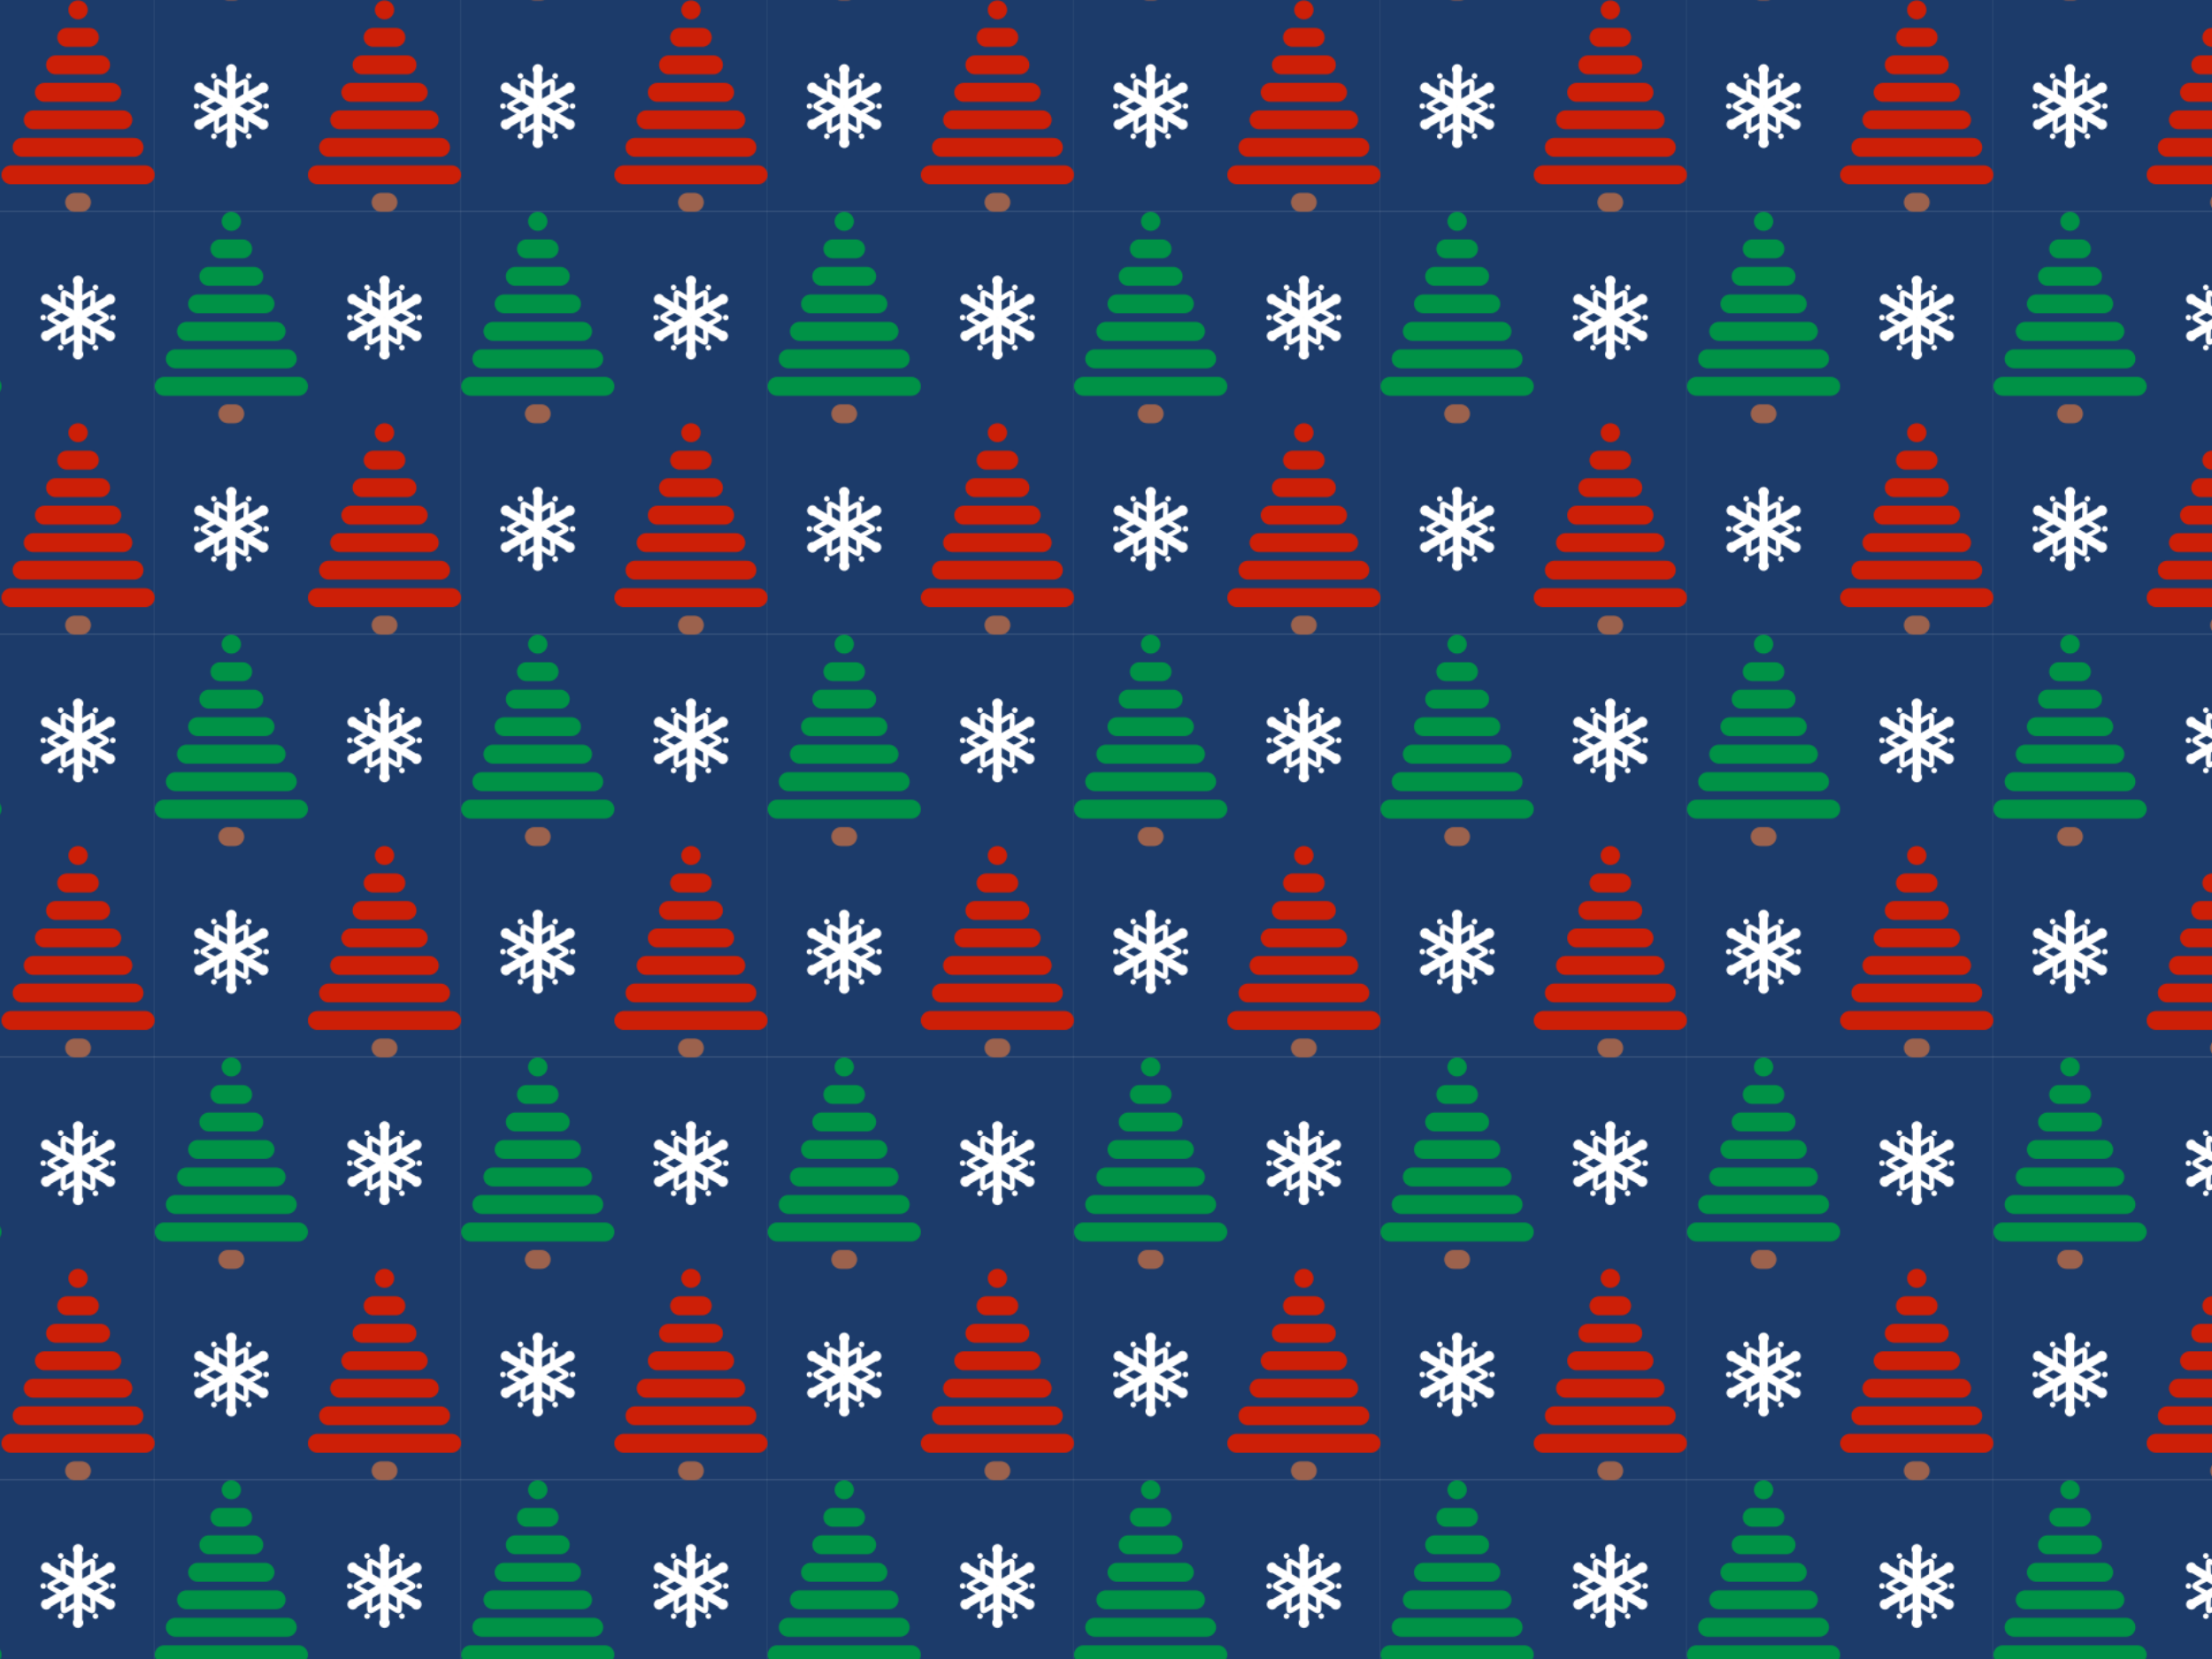 <?xml version="1.0" encoding="UTF-8" standalone="no"?>
<!-- Created with Inkscape (http://www.inkscape.org/) -->

<svg
   version="1.1"
   id="svg883"
   width="1920"
   height="1440"
   viewBox="0 0 1920 1440"
   sodipodi:docname="patterntree02.svg"
   inkscape:version="1.1.1 (3bf5ae0, 2021-09-20)"
   xmlns:inkscape="http://www.inkscape.org/namespaces/inkscape"
   xmlns:sodipodi="http://sodipodi.sourceforge.net/DTD/sodipodi-0.dtd"
   xmlns:xlink="http://www.w3.org/1999/xlink"
   xmlns="http://www.w3.org/2000/svg"
   xmlns:svg="http://www.w3.org/2000/svg">
  <defs
     id="defs887">
    <pattern
       inkscape:collect="always"
       xlink:href="#pattern91593"
       id="pattern92895"
       patternTransform="translate(134.3,1284.935)" />
    <pattern
       patternUnits="userSpaceOnUse"
       width="265.944"
       height="366.868"
       patternTransform="translate(325.858,1554.164)"
       id="pattern91593">
      <g
         id="g91591"
         transform="translate(-325.858,-1554.164)">
        <rect
           style="fill:#1c3b6a;fill-opacity:1;stroke:none;stroke-width:16.4;stroke-linecap:round;-inkscape-stroke:none;stop-color:#000000"
           id="rect1321"
           width="265.944"
           height="366.868"
           x="325.858"
           y="1554.164" />
        <g
           id="g27279"
           fill="none"
           stroke="#009246"
           stroke-width="16.4"
           stroke-linecap="round"
           transform="translate(325.858,1554.164)">
          <path
             d="m 63.514,175.234 h 5.944"
             stroke="#9c624d"
             id="path27263" />
          <path
             d="M 8.2,151.372 H 124.772"
             id="path27265" />
          <path
             d="m 17.886,127.51 h 97.2"
             id="path27267" />
          <path
             d="M 27.572,103.648 H 105.4"
             id="path27269" />
          <path
             d="M 37.258,79.786 H 95.714"
             id="path27271" />
          <path
             d="M 46.944,55.924 H 86.028"
             id="path27273" />
          <path
             d="M 56.63,32.062 H 76.342"
             id="path27275" />
          <path
             d="m 66.316,8.2 h 0.34"
             id="path27277" />
        </g>
        <g
           id="g27295"
           transform="translate(287.377,1290.759)">
          <path
             d="m 78.407,537.039 c -0.232,0.352 -0.406,0.822 -0.406,1.516 3.39e-4,1.387 0.692,1.883 1.167,2.323 0.475,0.439 0.993,0.795 1.58,1.165 1.174,0.74 2.618,1.493 4.07,2.234 1.452,0.741 2.908,1.466 4.002,2.066 0.547,0.3 1.005,0.573 1.29,0.766 0.009,0.006 0.008,0.01 0.017,0.016 9.27e-4,0.009 0.004,0.01 0.004,0.02 0.025,0.344 0.031,0.877 0.017,1.5 -0.027,1.247 -0.128,2.87 -0.212,4.498 -0.084,1.628 -0.153,3.254 -0.1,4.641 0.027,0.693 0.076,1.319 0.22,1.95 0.143,0.631 0.226,1.478 1.427,2.172 1.201,0.694 1.977,0.341 2.594,0.15 0.617,-0.191 1.186,-0.461 1.8,-0.784 1.228,-0.647 2.6,-1.52 3.968,-2.408 1.368,-0.887 2.724,-1.785 3.789,-2.433 0.533,-0.324 0.998,-0.585 1.308,-0.735 0.009,-0.004 0.011,-0.002 0.019,-0.006 0.011,0.005 0.013,0.002 0.024,0.007 0.31,0.15 0.775,0.41 1.308,0.734 1.066,0.647 2.422,1.546 3.79,2.433 1.368,0.887 2.74,1.76 3.968,2.407 0.614,0.323 1.182,0.595 1.8,0.787 0.617,0.191 1.394,0.543 2.595,-0.15 1.202,-0.693 1.284,-1.541 1.427,-2.172 0.143,-0.631 0.192,-1.258 0.219,-1.952 0.054,-1.387 -0.017,-3.012 -0.101,-4.639 -0.084,-1.628 -0.184,-3.252 -0.212,-4.499 -0.014,-0.624 -0.008,-1.155 0.018,-1.499 7.7e-4,-0.011 0.004,-0.012 0.005,-0.022 0.009,-0.006 0.008,-0.009 0.017,-0.015 0.285,-0.194 0.743,-0.466 1.29,-0.766 1.094,-0.6 2.55,-1.324 4.002,-2.065 1.452,-0.741 2.895,-1.494 4.069,-2.234 0.587,-0.37 1.106,-0.727 1.581,-1.166 0.475,-0.439 1.167,-0.934 1.168,-2.322 1.3e-4,-1.388 -0.693,-1.883 -1.168,-2.322 -0.475,-0.439 -0.993,-0.797 -1.58,-1.167 -1.174,-0.74 -2.617,-1.491 -4.069,-2.232 -1.452,-0.741 -2.908,-1.466 -4.002,-2.066 -0.547,-0.3 -1.005,-0.573 -1.29,-0.766 -0.01,-0.007 -0.009,-0.01 -0.018,-0.017 -9.5e-4,-0.009 -0.004,-0.01 -0.004,-0.02 -0.025,-0.344 -0.031,-0.877 -0.017,-1.5 0.027,-1.247 0.128,-2.87 0.212,-4.498 0.084,-1.628 0.154,-3.253 0.101,-4.64 -0.027,-0.693 -0.077,-1.32 -0.221,-1.951 -0.143,-0.631 -0.226,-1.478 -1.427,-2.172 -1.201,-0.694 -1.977,-0.341 -2.594,-0.15 -0.617,0.191 -1.185,0.462 -1.799,0.785 -1.228,0.647 -2.601,1.52 -3.969,2.407 -1.368,0.887 -2.724,1.785 -3.789,2.433 -0.533,0.324 -0.998,0.585 -1.308,0.735 -0.009,0.004 -0.011,0.002 -0.019,0.006 -0.01,-0.004 -0.013,-0.002 -0.023,-0.007 -0.31,-0.15 -0.775,-0.41 -1.308,-0.734 -1.066,-0.647 -2.422,-1.546 -3.79,-2.433 -1.368,-0.887 -2.741,-1.761 -3.969,-2.408 -0.614,-0.323 -1.182,-0.593 -1.799,-0.785 -0.617,-0.191 -1.393,-0.544 -2.595,0.149 -1.202,0.693 -1.284,1.541 -1.427,2.172 -0.143,0.631 -0.192,1.258 -0.219,1.952 -0.054,1.387 0.016,3.013 0.1,4.641 0.084,1.628 0.185,3.251 0.212,4.498 0.014,0.624 0.007,1.157 -0.019,1.5 -7.68e-4,0.011 -0.004,0.012 -0.005,0.022 -0.009,0.006 -0.008,0.009 -0.017,0.015 -0.285,0.194 -0.742,0.464 -1.289,0.765 -1.094,0.6 -2.551,1.326 -4.002,2.066 -1.452,0.741 -2.895,1.493 -4.068,2.233 -0.587,0.37 -1.106,0.727 -1.581,1.166 -0.237,0.22 -0.529,0.454 -0.762,0.806 z m 3.68,0.683 c -0.07,-0.065 -0.011,-0.075 0.064,0.046 -0.011,-0.01 -0.055,-0.038 -0.064,-0.046 z M 92.805,519.159 c 0.012,0.004 0.058,0.027 0.072,0.032 -0.143,-0.004 -0.163,-0.06 -0.072,-0.032 z m -10.717,20.231 c 0.009,-0.008 0.052,-0.035 0.063,-0.045 -0.074,0.121 -0.133,0.109 -0.063,0.045 z m 12.162,-21.065 c 0.021,-0.093 0.06,-0.048 -0.007,0.077 0.003,-0.014 0.004,-0.065 0.007,-0.077 z m -10.936,20.232 c 0.92,-0.561 2.139,-1.22 3.458,-1.893 1.423,-0.726 2.893,-1.456 4.114,-2.125 0.61,-0.335 1.157,-0.651 1.639,-0.979 0.482,-0.328 0.906,-0.506 1.407,-1.373 0.501,-0.867 0.444,-1.325 0.486,-1.906 0.043,-0.581 0.043,-1.212 0.027,-1.908 -0.03,-1.392 -0.134,-3.03 -0.216,-4.626 -0.076,-1.478 -0.116,-2.863 -0.09,-3.941 0.946,0.516 2.125,1.243 3.367,2.049 1.34,0.869 2.707,1.779 3.897,2.501 0.595,0.361 1.142,0.676 1.666,0.929 0.525,0.254 0.892,0.532 1.894,0.532 1.002,-1e-5 1.369,-0.278 1.894,-0.532 0.525,-0.254 1.071,-0.567 1.666,-0.929 1.19,-0.722 2.557,-1.632 3.897,-2.501 1.243,-0.805 2.422,-1.533 3.368,-2.049 0.026,1.078 -0.015,2.462 -0.092,3.941 -0.083,1.596 -0.186,3.234 -0.217,4.626 -0.015,0.696 -0.014,1.326 0.029,1.907 0.043,0.581 -0.016,1.039 0.485,1.906 0.501,0.867 0.926,1.047 1.408,1.374 0.482,0.328 1.029,0.644 1.639,0.979 1.22,0.669 2.691,1.398 4.114,2.124 1.319,0.673 2.538,1.33 3.458,1.892 -0.92,0.561 -2.141,1.219 -3.459,1.892 -1.423,0.726 -2.893,1.456 -4.114,2.125 -0.61,0.335 -1.155,0.651 -1.637,0.978 -0.482,0.328 -0.908,0.506 -1.409,1.374 -0.501,0.867 -0.442,1.324 -0.484,1.906 -0.043,0.581 -0.044,1.212 -0.029,1.908 0.03,1.392 0.134,3.03 0.216,4.626 0.076,1.478 0.117,2.864 0.091,3.942 -0.946,-0.516 -2.125,-1.243 -3.367,-2.049 -1.34,-0.869 -2.707,-1.779 -3.897,-2.501 -0.595,-0.361 -1.142,-0.676 -1.667,-0.93 -0.525,-0.254 -0.892,-0.532 -1.894,-0.532 -1.002,10e-6 -1.368,0.279 -1.893,0.533 -0.525,0.254 -1.071,0.567 -1.666,0.929 -1.19,0.722 -2.557,1.632 -3.897,2.501 -1.242,0.805 -2.421,1.534 -3.367,2.05 -0.026,-1.078 0.014,-2.463 0.09,-3.942 0.082,-1.596 0.186,-3.234 0.217,-4.626 0.015,-0.696 0.014,-1.326 -0.029,-1.907 -0.043,-0.581 0.015,-1.039 -0.486,-1.906 -0.501,-0.867 -0.926,-1.047 -1.408,-1.374 -0.482,-0.328 -1.027,-0.644 -1.638,-0.978 -1.22,-0.669 -2.691,-1.398 -4.114,-2.124 -1.319,-0.673 -2.538,-1.33 -3.458,-1.892 z m 9.492,19.392 c -0.091,0.028 -0.072,-0.028 0.07,-0.032 -0.013,0.005 -0.058,0.028 -0.07,0.032 z m 22.875,-39.621 c 0.003,0.012 0.005,0.062 0.008,0.076 -0.067,-0.125 -0.029,-0.169 -0.008,-0.076 z m -21.439,40.379 c 0.067,0.125 0.029,0.169 0.007,0.076 -0.003,-0.012 -0.005,-0.062 -0.007,-0.076 z m 22.813,-39.513 c 0.013,-0.005 0.058,-0.028 0.07,-0.032 0.091,-0.028 0.072,0.028 -0.07,0.032 z m -1.398,39.538 c 0.002,-0.005 0.026,-0.02 0.029,-0.025 -0.003,0.014 -0.005,0.066 -0.008,0.078 -0.02,0.089 -0.075,0.059 -0.021,-0.053 z m 12.127,-21.005 c 0.07,-0.103 0.123,-0.07 0.056,-0.008 -0.009,0.008 -0.053,0.036 -0.064,0.046 0.003,-0.005 0.004,-0.033 0.008,-0.038 z m -10.734,20.189 c 0.143,0.004 0.163,0.06 0.072,0.032 -0.012,-0.004 -0.058,-0.027 -0.072,-0.032 z M 127.775,539.341 c 0.011,0.01 0.055,0.038 0.064,0.046 0.07,0.065 0.011,0.075 -0.064,-0.046 z"
             fill="#ffffff"
             id="path27281"
             style="stroke-width:0.691" />
          <path
             id="path27283"
             d="m 104.967,502.146 a 4.538,4.538 0 0 0 -4.537,4.539 4.538,4.538 0 0 0 0.787,2.545 v 29.33 h 7.5 v -29.33 a 4.538,4.538 0 0 0 0.789,-2.545 4.538,4.538 0 0 0 -4.539,-4.539 z m 15.06,7.857 a 2.417,2.417 0 0 0 -2.367,2.102 2.417,2.417 0 0 0 2.08,2.711 2.417,2.417 0 0 0 2.713,-2.08 2.417,2.417 0 0 0 -2.082,-2.713 2.417,2.417 0 0 0 -0.344,-0.019 z"
             fill="#ffffff" />
          <path
             id="path27285"
             d="m 136.499,520.351 a 4.538,4.538 0 0 0 -6.199,-1.66 4.538,4.538 0 0 0 -1.81,1.954 l -25.401,14.665 3.75,6.495 25.401,-14.665 a 4.538,4.538 0 0 0 2.599,-0.589 4.538,4.538 0 0 0 1.661,-6.2 z m 0.726,16.971 a 2.417,2.417 0 0 0 -3.004,-0.999 2.417,2.417 0 0 0 -1.308,3.157 2.417,2.417 0 0 0 3.158,1.31 2.417,2.417 0 0 0 1.309,-3.16 2.417,2.417 0 0 0 -0.155,-0.307 z"
             fill="#ffffff" />
          <path
             id="path27287"
             d="m 136.499,556.761 a 4.538,4.538 0 0 0 -1.662,-6.199 4.538,4.538 0 0 0 -2.598,-0.591 l -25.401,-14.665 -3.75,6.495 25.401,14.665 a 4.538,4.538 0 0 0 1.809,1.956 4.538,4.538 0 0 0 6.2,-1.661 z m -14.334,9.114 a 2.417,2.417 0 0 0 -0.637,-3.101 2.417,2.417 0 0 0 -3.388,0.446 2.417,2.417 0 0 0 0.445,3.39 2.417,2.417 0 0 0 3.391,-0.447 2.417,2.417 0 0 0 0.189,-0.288 z"
             fill="#ffffff" />
          <path
             id="path27289"
             d="m 104.967,574.966 a 4.538,4.538 0 0 0 4.537,-4.539 4.538,4.538 0 0 0 -0.787,-2.545 v -29.33 h -7.5 v 29.33 a 4.538,4.538 0 0 0 -0.789,2.545 4.538,4.538 0 0 0 4.539,4.539 z m -15.06,-7.857 a 2.417,2.417 0 0 0 2.367,-2.102 2.417,2.417 0 0 0 -2.08,-2.711 2.417,2.417 0 0 0 -2.713,2.08 2.417,2.417 0 0 0 2.082,2.713 2.417,2.417 0 0 0 0.344,0.019 z"
             fill="#ffffff" />
          <path
             id="path27291"
             d="m 73.435,556.761 a 4.538,4.538 0 0 0 6.199,1.66 4.538,4.538 0 0 0 1.81,-1.954 l 25.401,-14.665 -3.75,-6.495 -25.401,14.665 a 4.538,4.538 0 0 0 -2.599,0.589 4.538,4.538 0 0 0 -1.661,6.2 z m -0.726,-16.971 a 2.417,2.417 0 0 0 3.004,0.999 2.417,2.417 0 0 0 1.308,-3.157 2.417,2.417 0 0 0 -3.158,-1.31 2.417,2.417 0 0 0 -1.309,3.16 2.417,2.417 0 0 0 0.155,0.307 z"
             fill="#ffffff" />
          <path
             id="path27293"
             d="m 73.435,520.351 a 4.538,4.538 0 0 0 1.662,6.199 4.538,4.538 0 0 0 2.598,0.591 l 25.401,14.665 3.75,-6.495 -25.401,-14.665 a 4.538,4.538 0 0 0 -1.809,-1.956 4.538,4.538 0 0 0 -6.2,1.661 z m 14.334,-9.114 a 2.417,2.417 0 0 0 0.637,3.101 2.417,2.417 0 0 0 3.388,-0.446 2.417,2.417 0 0 0 -0.445,-3.39 2.417,2.417 0 0 0 -3.391,0.447 2.417,2.417 0 0 0 -0.189,0.288 z"
             fill="#ffffff" />
        </g>
        <g
           id="g27440"
           transform="translate(420.349,1107.325)">
          <path
             d="m 78.407,537.039 c -0.232,0.352 -0.406,0.822 -0.406,1.516 3.39e-4,1.387 0.692,1.883 1.167,2.323 0.475,0.439 0.993,0.795 1.58,1.165 1.174,0.74 2.618,1.493 4.07,2.234 1.452,0.741 2.908,1.466 4.002,2.066 0.547,0.3 1.005,0.573 1.29,0.766 0.009,0.006 0.008,0.01 0.017,0.016 9.27e-4,0.009 0.004,0.01 0.004,0.02 0.025,0.344 0.031,0.877 0.017,1.5 -0.027,1.247 -0.128,2.87 -0.212,4.498 -0.084,1.628 -0.153,3.254 -0.1,4.641 0.027,0.693 0.076,1.319 0.22,1.95 0.143,0.631 0.226,1.478 1.427,2.172 1.201,0.694 1.977,0.341 2.594,0.15 0.617,-0.191 1.186,-0.461 1.8,-0.784 1.228,-0.647 2.6,-1.52 3.968,-2.408 1.368,-0.887 2.724,-1.785 3.789,-2.433 0.533,-0.324 0.998,-0.585 1.308,-0.735 0.009,-0.004 0.011,-0.002 0.019,-0.006 0.011,0.005 0.013,0.002 0.024,0.007 0.31,0.15 0.775,0.41 1.308,0.734 1.066,0.647 2.422,1.546 3.79,2.433 1.368,0.887 2.74,1.76 3.968,2.407 0.614,0.323 1.182,0.595 1.8,0.787 0.617,0.191 1.394,0.543 2.595,-0.15 1.202,-0.693 1.284,-1.541 1.427,-2.172 0.143,-0.631 0.192,-1.258 0.219,-1.952 0.054,-1.387 -0.017,-3.012 -0.101,-4.639 -0.084,-1.628 -0.184,-3.252 -0.212,-4.499 -0.014,-0.624 -0.008,-1.155 0.018,-1.499 7.7e-4,-0.011 0.004,-0.012 0.005,-0.022 0.009,-0.006 0.008,-0.009 0.017,-0.015 0.285,-0.194 0.743,-0.466 1.29,-0.766 1.094,-0.6 2.55,-1.324 4.002,-2.065 1.452,-0.741 2.895,-1.494 4.069,-2.234 0.587,-0.37 1.106,-0.727 1.581,-1.166 0.475,-0.439 1.167,-0.934 1.168,-2.322 1.3e-4,-1.388 -0.693,-1.883 -1.168,-2.322 -0.475,-0.439 -0.993,-0.797 -1.58,-1.167 -1.174,-0.74 -2.617,-1.491 -4.069,-2.232 -1.452,-0.741 -2.908,-1.466 -4.002,-2.066 -0.547,-0.3 -1.005,-0.573 -1.29,-0.766 -0.01,-0.007 -0.009,-0.01 -0.018,-0.017 -9.5e-4,-0.009 -0.004,-0.01 -0.004,-0.02 -0.025,-0.344 -0.031,-0.877 -0.017,-1.5 0.027,-1.247 0.128,-2.87 0.212,-4.498 0.084,-1.628 0.154,-3.253 0.101,-4.64 -0.027,-0.693 -0.077,-1.32 -0.221,-1.951 -0.143,-0.631 -0.226,-1.478 -1.427,-2.172 -1.201,-0.694 -1.977,-0.341 -2.594,-0.15 -0.617,0.191 -1.185,0.462 -1.799,0.785 -1.228,0.647 -2.601,1.52 -3.969,2.407 -1.368,0.887 -2.724,1.785 -3.789,2.433 -0.533,0.324 -0.998,0.585 -1.308,0.735 -0.009,0.004 -0.011,0.002 -0.019,0.006 -0.01,-0.004 -0.013,-0.002 -0.023,-0.007 -0.31,-0.15 -0.775,-0.41 -1.308,-0.734 -1.066,-0.647 -2.422,-1.546 -3.79,-2.433 -1.368,-0.887 -2.741,-1.761 -3.969,-2.408 -0.614,-0.323 -1.182,-0.593 -1.799,-0.785 -0.617,-0.191 -1.393,-0.544 -2.595,0.149 -1.202,0.693 -1.284,1.541 -1.427,2.172 -0.143,0.631 -0.192,1.258 -0.219,1.952 -0.054,1.387 0.016,3.013 0.1,4.641 0.084,1.628 0.185,3.251 0.212,4.498 0.014,0.624 0.007,1.157 -0.019,1.5 -7.68e-4,0.011 -0.004,0.012 -0.005,0.022 -0.009,0.006 -0.008,0.009 -0.017,0.015 -0.285,0.194 -0.742,0.464 -1.289,0.765 -1.094,0.6 -2.551,1.326 -4.002,2.066 -1.452,0.741 -2.895,1.493 -4.068,2.233 -0.587,0.37 -1.106,0.727 -1.581,1.166 -0.237,0.22 -0.529,0.454 -0.762,0.806 z m 3.68,0.683 c -0.07,-0.065 -0.011,-0.075 0.064,0.046 -0.011,-0.01 -0.055,-0.038 -0.064,-0.046 z M 92.805,519.159 c 0.012,0.004 0.058,0.027 0.072,0.032 -0.143,-0.004 -0.163,-0.06 -0.072,-0.032 z m -10.717,20.231 c 0.009,-0.008 0.052,-0.035 0.063,-0.045 -0.074,0.121 -0.133,0.109 -0.063,0.045 z m 12.162,-21.065 c 0.021,-0.093 0.06,-0.048 -0.007,0.077 0.003,-0.014 0.004,-0.065 0.007,-0.077 z m -10.936,20.232 c 0.92,-0.561 2.139,-1.22 3.458,-1.893 1.423,-0.726 2.893,-1.456 4.114,-2.125 0.61,-0.335 1.157,-0.651 1.639,-0.979 0.482,-0.328 0.906,-0.506 1.407,-1.373 0.501,-0.867 0.444,-1.325 0.486,-1.906 0.043,-0.581 0.043,-1.212 0.027,-1.908 -0.03,-1.392 -0.134,-3.03 -0.216,-4.626 -0.076,-1.478 -0.116,-2.863 -0.09,-3.941 0.946,0.516 2.125,1.243 3.367,2.049 1.34,0.869 2.707,1.779 3.897,2.501 0.595,0.361 1.142,0.676 1.666,0.929 0.525,0.254 0.892,0.532 1.894,0.532 1.002,-1e-5 1.369,-0.278 1.894,-0.532 0.525,-0.254 1.071,-0.567 1.666,-0.929 1.19,-0.722 2.557,-1.632 3.897,-2.501 1.243,-0.805 2.422,-1.533 3.368,-2.049 0.026,1.078 -0.015,2.462 -0.092,3.941 -0.083,1.596 -0.186,3.234 -0.217,4.626 -0.015,0.696 -0.014,1.326 0.029,1.907 0.043,0.581 -0.016,1.039 0.485,1.906 0.501,0.867 0.926,1.047 1.408,1.374 0.482,0.328 1.029,0.644 1.639,0.979 1.22,0.669 2.691,1.398 4.114,2.124 1.319,0.673 2.538,1.33 3.458,1.892 -0.92,0.561 -2.141,1.219 -3.459,1.892 -1.423,0.726 -2.893,1.456 -4.114,2.125 -0.61,0.335 -1.155,0.651 -1.637,0.978 -0.482,0.328 -0.908,0.506 -1.409,1.374 -0.501,0.867 -0.442,1.324 -0.484,1.906 -0.043,0.581 -0.044,1.212 -0.029,1.908 0.03,1.392 0.134,3.03 0.216,4.626 0.076,1.478 0.117,2.864 0.091,3.942 -0.946,-0.516 -2.125,-1.243 -3.367,-2.049 -1.34,-0.869 -2.707,-1.779 -3.897,-2.501 -0.595,-0.361 -1.142,-0.676 -1.667,-0.93 -0.525,-0.254 -0.892,-0.532 -1.894,-0.532 -1.002,10e-6 -1.368,0.279 -1.893,0.533 -0.525,0.254 -1.071,0.567 -1.666,0.929 -1.19,0.722 -2.557,1.632 -3.897,2.501 -1.242,0.805 -2.421,1.534 -3.367,2.05 -0.026,-1.078 0.014,-2.463 0.09,-3.942 0.082,-1.596 0.186,-3.234 0.217,-4.626 0.015,-0.696 0.014,-1.326 -0.029,-1.907 -0.043,-0.581 0.015,-1.039 -0.486,-1.906 -0.501,-0.867 -0.926,-1.047 -1.408,-1.374 -0.482,-0.328 -1.027,-0.644 -1.638,-0.978 -1.22,-0.669 -2.691,-1.398 -4.114,-2.124 -1.319,-0.673 -2.538,-1.33 -3.458,-1.892 z m 9.492,19.392 c -0.091,0.028 -0.072,-0.028 0.07,-0.032 -0.013,0.005 -0.058,0.028 -0.07,0.032 z m 22.875,-39.621 c 0.003,0.012 0.005,0.062 0.008,0.076 -0.067,-0.125 -0.029,-0.169 -0.008,-0.076 z m -21.439,40.379 c 0.067,0.125 0.029,0.169 0.007,0.076 -0.003,-0.012 -0.005,-0.062 -0.007,-0.076 z m 22.813,-39.513 c 0.013,-0.005 0.058,-0.028 0.07,-0.032 0.091,-0.028 0.072,0.028 -0.07,0.032 z m -1.398,39.538 c 0.002,-0.005 0.026,-0.02 0.029,-0.025 -0.003,0.014 -0.005,0.066 -0.008,0.078 -0.02,0.089 -0.075,0.059 -0.021,-0.053 z m 12.127,-21.005 c 0.07,-0.103 0.123,-0.07 0.056,-0.008 -0.009,0.008 -0.053,0.036 -0.064,0.046 0.003,-0.005 0.004,-0.033 0.008,-0.038 z m -10.734,20.189 c 0.143,0.004 0.163,0.06 0.072,0.032 -0.012,-0.004 -0.058,-0.027 -0.072,-0.032 z M 127.775,539.341 c 0.011,0.01 0.055,0.038 0.064,0.046 0.07,0.065 0.011,0.075 -0.064,-0.046 z"
             fill="#ffffff"
             id="path27426"
             style="stroke-width:0.691" />
          <path
             id="path27428"
             d="m 104.967,502.146 a 4.538,4.538 0 0 0 -4.537,4.539 4.538,4.538 0 0 0 0.787,2.545 v 29.33 h 7.5 v -29.33 a 4.538,4.538 0 0 0 0.789,-2.545 4.538,4.538 0 0 0 -4.539,-4.539 z m 15.06,7.857 a 2.417,2.417 0 0 0 -2.367,2.102 2.417,2.417 0 0 0 2.08,2.711 2.417,2.417 0 0 0 2.713,-2.08 2.417,2.417 0 0 0 -2.082,-2.713 2.417,2.417 0 0 0 -0.344,-0.019 z"
             fill="#ffffff" />
          <path
             id="path27430"
             d="m 136.499,520.351 a 4.538,4.538 0 0 0 -6.199,-1.66 4.538,4.538 0 0 0 -1.81,1.954 l -25.401,14.665 3.75,6.495 25.401,-14.665 a 4.538,4.538 0 0 0 2.599,-0.589 4.538,4.538 0 0 0 1.661,-6.2 z m 0.726,16.971 a 2.417,2.417 0 0 0 -3.004,-0.999 2.417,2.417 0 0 0 -1.308,3.157 2.417,2.417 0 0 0 3.158,1.31 2.417,2.417 0 0 0 1.309,-3.16 2.417,2.417 0 0 0 -0.155,-0.307 z"
             fill="#ffffff" />
          <path
             id="path27432"
             d="m 136.499,556.761 a 4.538,4.538 0 0 0 -1.662,-6.199 4.538,4.538 0 0 0 -2.598,-0.591 l -25.401,-14.665 -3.75,6.495 25.401,14.665 a 4.538,4.538 0 0 0 1.809,1.956 4.538,4.538 0 0 0 6.2,-1.661 z m -14.334,9.114 a 2.417,2.417 0 0 0 -0.637,-3.101 2.417,2.417 0 0 0 -3.388,0.446 2.417,2.417 0 0 0 0.445,3.39 2.417,2.417 0 0 0 3.391,-0.447 2.417,2.417 0 0 0 0.189,-0.288 z"
             fill="#ffffff" />
          <path
             id="path27434"
             d="m 104.967,574.966 a 4.538,4.538 0 0 0 4.537,-4.539 4.538,4.538 0 0 0 -0.787,-2.545 v -29.33 h -7.5 v 29.33 a 4.538,4.538 0 0 0 -0.789,2.545 4.538,4.538 0 0 0 4.539,4.539 z m -15.06,-7.857 a 2.417,2.417 0 0 0 2.367,-2.102 2.417,2.417 0 0 0 -2.08,-2.711 2.417,2.417 0 0 0 -2.713,2.08 2.417,2.417 0 0 0 2.082,2.713 2.417,2.417 0 0 0 0.344,0.019 z"
             fill="#ffffff" />
          <path
             id="path27436"
             d="m 73.435,556.761 a 4.538,4.538 0 0 0 6.199,1.66 4.538,4.538 0 0 0 1.81,-1.954 l 25.401,-14.665 -3.75,-6.495 -25.401,14.665 a 4.538,4.538 0 0 0 -2.599,0.589 4.538,4.538 0 0 0 -1.661,6.2 z m -0.726,-16.971 a 2.417,2.417 0 0 0 3.004,0.999 2.417,2.417 0 0 0 1.308,-3.157 2.417,2.417 0 0 0 -3.158,-1.31 2.417,2.417 0 0 0 -1.309,3.16 2.417,2.417 0 0 0 0.155,0.307 z"
             fill="#ffffff" />
          <path
             id="path27438"
             d="m 73.435,520.351 a 4.538,4.538 0 0 0 1.662,6.199 4.538,4.538 0 0 0 2.598,0.591 l 25.401,14.665 3.75,-6.495 -25.401,-14.665 a 4.538,4.538 0 0 0 -1.809,-1.956 4.538,4.538 0 0 0 -6.2,1.661 z m 14.334,-9.114 a 2.417,2.417 0 0 0 0.637,3.101 2.417,2.417 0 0 0 3.388,-0.446 2.417,2.417 0 0 0 -0.445,-3.39 2.417,2.417 0 0 0 -3.391,0.447 2.417,2.417 0 0 0 -0.189,0.288 z"
             fill="#ffffff" />
        </g>
        <g
           id="g27464"
           fill="none"
           stroke="#009246"
           stroke-width="16.4"
           stroke-linecap="round"
           transform="translate(458.83,1737.598)"
           style="stroke:#cd1f07;stroke-opacity:1">
          <path
             d="m 63.514,175.234 h 5.944"
             stroke="#9c624d"
             id="path27448"
             style="fill:none;fill-opacity:1;stroke:#9c624d;stroke-opacity:1" />
          <path
             d="M 8.2,151.372 H 124.772"
             id="path27450"
             style="stroke:#cd1f07;stroke-opacity:1" />
          <path
             d="m 17.886,127.51 h 97.2"
             id="path27452"
             style="stroke:#cd1f07;stroke-opacity:1" />
          <path
             d="M 27.572,103.648 H 105.4"
             id="path27454"
             style="stroke:#cd1f07;stroke-opacity:1" />
          <path
             d="M 37.258,79.786 H 95.714"
             id="path27456"
             style="stroke:#cd1f07;stroke-opacity:1" />
          <path
             d="M 46.944,55.924 H 86.028"
             id="path27458"
             style="stroke:#cd1f07;stroke-opacity:1" />
          <path
             d="M 56.63,32.062 H 76.342"
             id="path27460"
             style="stroke:#cd1f07;stroke-opacity:1" />
          <path
             d="m 66.316,8.2 h 0.34"
             id="path27462"
             style="stroke:#cd1f07;stroke-opacity:1" />
        </g>
      </g>
    </pattern>
  </defs>
  <sodipodi:namedview
     id="namedview885"
     pagecolor="#fbc1c1"
     bordercolor="#666666"
     borderopacity="1.0"
     inkscape:pageshadow="2"
     inkscape:pageopacity="0"
     inkscape:pagecheckerboard="0"
     showgrid="false"
     inkscape:snap-bbox="true"
     inkscape:bbox-paths="true"
     inkscape:bbox-nodes="true"
     inkscape:snap-bbox-edge-midpoints="true"
     inkscape:snap-bbox-midpoints="true"
     inkscape:object-paths="true"
     inkscape:snap-intersection-paths="true"
     inkscape:snap-smooth-nodes="true"
     inkscape:snap-midpoints="true"
     inkscape:snap-object-midpoints="true"
     inkscape:snap-center="true"
     inkscape:snap-text-baseline="true"
     inkscape:snap-page="true"
     showguides="true"
     inkscape:guide-bbox="true"
     inkscape:zoom="0.29683753"
     inkscape:cx="828.73617"
     inkscape:cy="874.21559"
     inkscape:window-width="1280"
     inkscape:window-height="975"
     inkscape:window-x="0"
     inkscape:window-y="25"
     inkscape:window-maximized="1"
     inkscape:current-layer="g889"
     inkscape:snap-global="false" />
  <g
     inkscape:groupmode="layer"
     inkscape:label="Image"
     id="g889">
    <rect
       style="stroke:none;fill:url(#pattern91593)"
       width="265.944"
       height="366.868"
       x="325.858"
       y="1554.164"
       id="rect91631" />
    <rect
       style="fill:url(#pattern92895);fill-opacity:1;stroke:none;stroke-width:16.4;stroke-linecap:round;stroke-opacity:1;-inkscape-stroke:none;stop-color:#000000"
       id="rect92635"
       width="1920"
       height="1440"
       x="0"
       y="0" />
  </g>
</svg>
